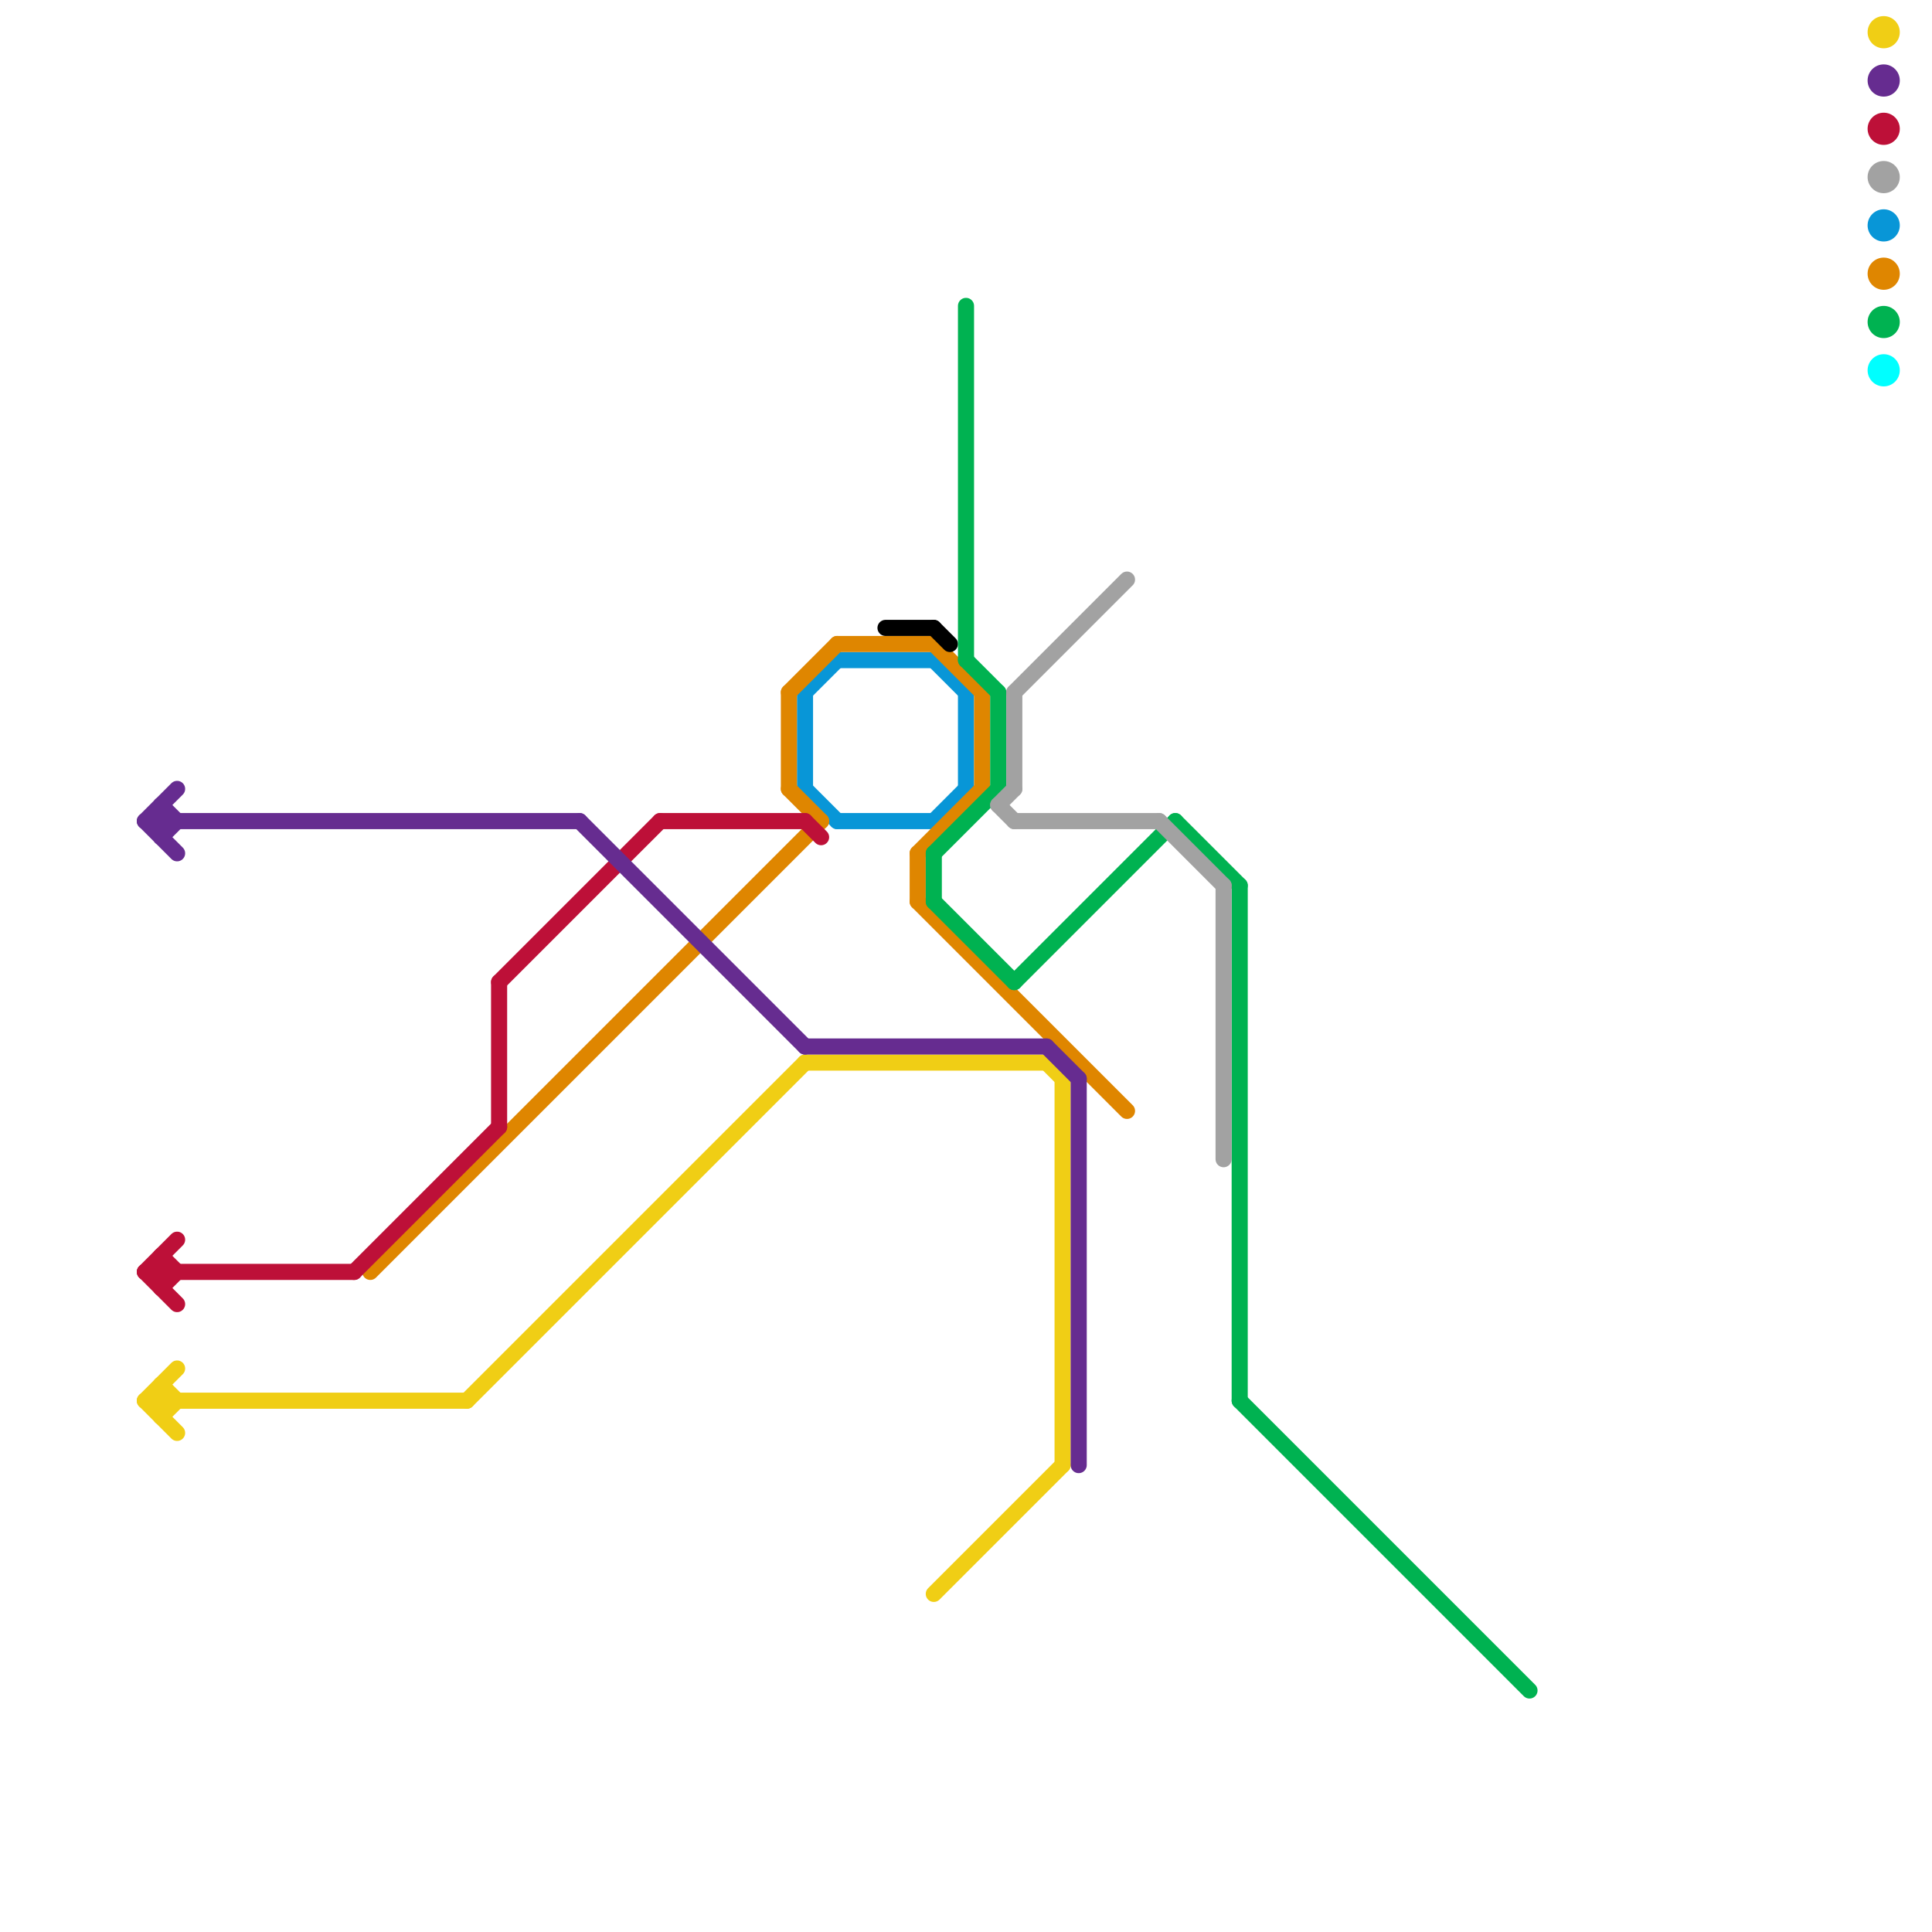 
<svg version="1.1" xmlns="http://www.w3.org/2000/svg" viewBox="0 0 120 120">
<style>text { font: 1px Helvetica; font-weight: 600; white-space: pre; dominant-baseline: central; } line { stroke-width: 1; fill: none; stroke-linecap: round; stroke-linejoin: round; } .c0 { stroke: #0896d7 } .c1 { stroke: #df8600 } .c2 { stroke: #000000 } .c3 { stroke: #00b251 } .c4 { stroke: #f0ce15 } .c5 { stroke: #bd1038 } .c6 { stroke: #a2a2a2 } .c7 { stroke: #662c90 } .c8 { stroke: #00ffff } .w1 { stroke-width: 1; }</style><defs><g id="wm-xf"><circle r="1.2" fill="#000"/><circle r="0.9" fill="#fff"/><circle r="0.6" fill="#000"/><circle r="0.3" fill="#fff"/></g><g id="wm"><circle r="0.6" fill="#000"/><circle r="0.3" fill="#fff"/></g></defs><line class="c0 " x1="58" y1="51" x2="60" y2="49"/><line class="c0 " x1="58" y1="41" x2="60" y2="43"/><line class="c0 " x1="52" y1="51" x2="58" y2="51"/><line class="c0 " x1="52" y1="41" x2="58" y2="41"/><line class="c0 " x1="60" y1="43" x2="60" y2="49"/><line class="c0 " x1="50" y1="49" x2="52" y2="51"/><line class="c0 " x1="50" y1="43" x2="50" y2="49"/><line class="c0 " x1="50" y1="43" x2="52" y2="41"/><circle cx="117" cy="14" r="1" fill="#0896d7" /><line class="c1 " x1="49" y1="43" x2="52" y2="40"/><line class="c1 " x1="49" y1="43" x2="49" y2="49"/><line class="c1 " x1="52" y1="40" x2="58" y2="40"/><line class="c1 " x1="57" y1="56" x2="70" y2="69"/><line class="c1 " x1="61" y1="43" x2="61" y2="49"/><line class="c1 " x1="49" y1="49" x2="51" y2="51"/><line class="c1 " x1="23" y1="79" x2="51" y2="51"/><line class="c1 " x1="57" y1="53" x2="57" y2="56"/><line class="c1 " x1="58" y1="40" x2="61" y2="43"/><line class="c1 " x1="57" y1="53" x2="61" y2="49"/><circle cx="117" cy="17" r="1" fill="#df8600" /><line class="c2 " x1="58" y1="39" x2="59" y2="40"/><line class="c2 " x1="55" y1="39" x2="58" y2="39"/><line class="c3 " x1="77" y1="87" x2="95" y2="105"/><line class="c3 " x1="62" y1="43" x2="62" y2="49"/><line class="c3 " x1="60" y1="41" x2="62" y2="43"/><line class="c3 " x1="63" y1="61" x2="73" y2="51"/><line class="c3 " x1="58" y1="56" x2="63" y2="61"/><line class="c3 " x1="58" y1="53" x2="62" y2="49"/><line class="c3 " x1="60" y1="19" x2="60" y2="41"/><line class="c3 " x1="73" y1="51" x2="77" y2="55"/><line class="c3 " x1="77" y1="55" x2="77" y2="87"/><line class="c3 " x1="58" y1="53" x2="58" y2="56"/><circle cx="117" cy="20" r="1" fill="#00b251" /><line class="c4 " x1="50" y1="66" x2="65" y2="66"/><line class="c4 " x1="10" y1="88" x2="11" y2="87"/><line class="c4 " x1="58" y1="99" x2="66" y2="91"/><line class="c4 " x1="9" y1="87" x2="29" y2="87"/><line class="c4 " x1="65" y1="66" x2="66" y2="67"/><line class="c4 " x1="10" y1="86" x2="10" y2="88"/><line class="c4 " x1="29" y1="87" x2="50" y2="66"/><line class="c4 " x1="9" y1="87" x2="11" y2="89"/><line class="c4 " x1="10" y1="86" x2="11" y2="87"/><line class="c4 " x1="66" y1="67" x2="66" y2="91"/><line class="c4 " x1="9" y1="87" x2="11" y2="85"/><circle cx="117" cy="2" r="1" fill="#f0ce15" /><line class="c5 " x1="9" y1="79" x2="22" y2="79"/><line class="c5 " x1="9" y1="79" x2="11" y2="77"/><line class="c5 " x1="10" y1="78" x2="11" y2="79"/><line class="c5 " x1="31" y1="61" x2="41" y2="51"/><line class="c5 " x1="10" y1="78" x2="10" y2="80"/><line class="c5 " x1="31" y1="61" x2="31" y2="70"/><line class="c5 " x1="50" y1="51" x2="51" y2="52"/><line class="c5 " x1="10" y1="80" x2="11" y2="79"/><line class="c5 " x1="9" y1="79" x2="11" y2="81"/><line class="c5 " x1="41" y1="51" x2="50" y2="51"/><line class="c5 " x1="22" y1="79" x2="31" y2="70"/><circle cx="117" cy="8" r="1" fill="#bd1038" /><line class="c6 " x1="63" y1="43" x2="70" y2="36"/><line class="c6 " x1="63" y1="43" x2="63" y2="49"/><line class="c6 " x1="62" y1="50" x2="63" y2="51"/><line class="c6 " x1="72" y1="51" x2="76" y2="55"/><line class="c6 " x1="62" y1="50" x2="63" y2="49"/><line class="c6 " x1="76" y1="55" x2="76" y2="72"/><line class="c6 " x1="63" y1="51" x2="72" y2="51"/><circle cx="117" cy="11" r="1" fill="#a2a2a2" /><line class="c7 " x1="10" y1="50" x2="11" y2="51"/><line class="c7 " x1="50" y1="65" x2="65" y2="65"/><line class="c7 " x1="10" y1="50" x2="10" y2="52"/><line class="c7 " x1="65" y1="65" x2="67" y2="67"/><line class="c7 " x1="9" y1="51" x2="36" y2="51"/><line class="c7 " x1="9" y1="51" x2="11" y2="53"/><line class="c7 " x1="67" y1="67" x2="67" y2="91"/><line class="c7 " x1="10" y1="52" x2="11" y2="51"/><line class="c7 " x1="9" y1="51" x2="11" y2="49"/><line class="c7 " x1="36" y1="51" x2="50" y2="65"/><circle cx="117" cy="5" r="1" fill="#662c90" /><circle cx="117" cy="23" r="1" fill="#00ffff" />
</svg>
